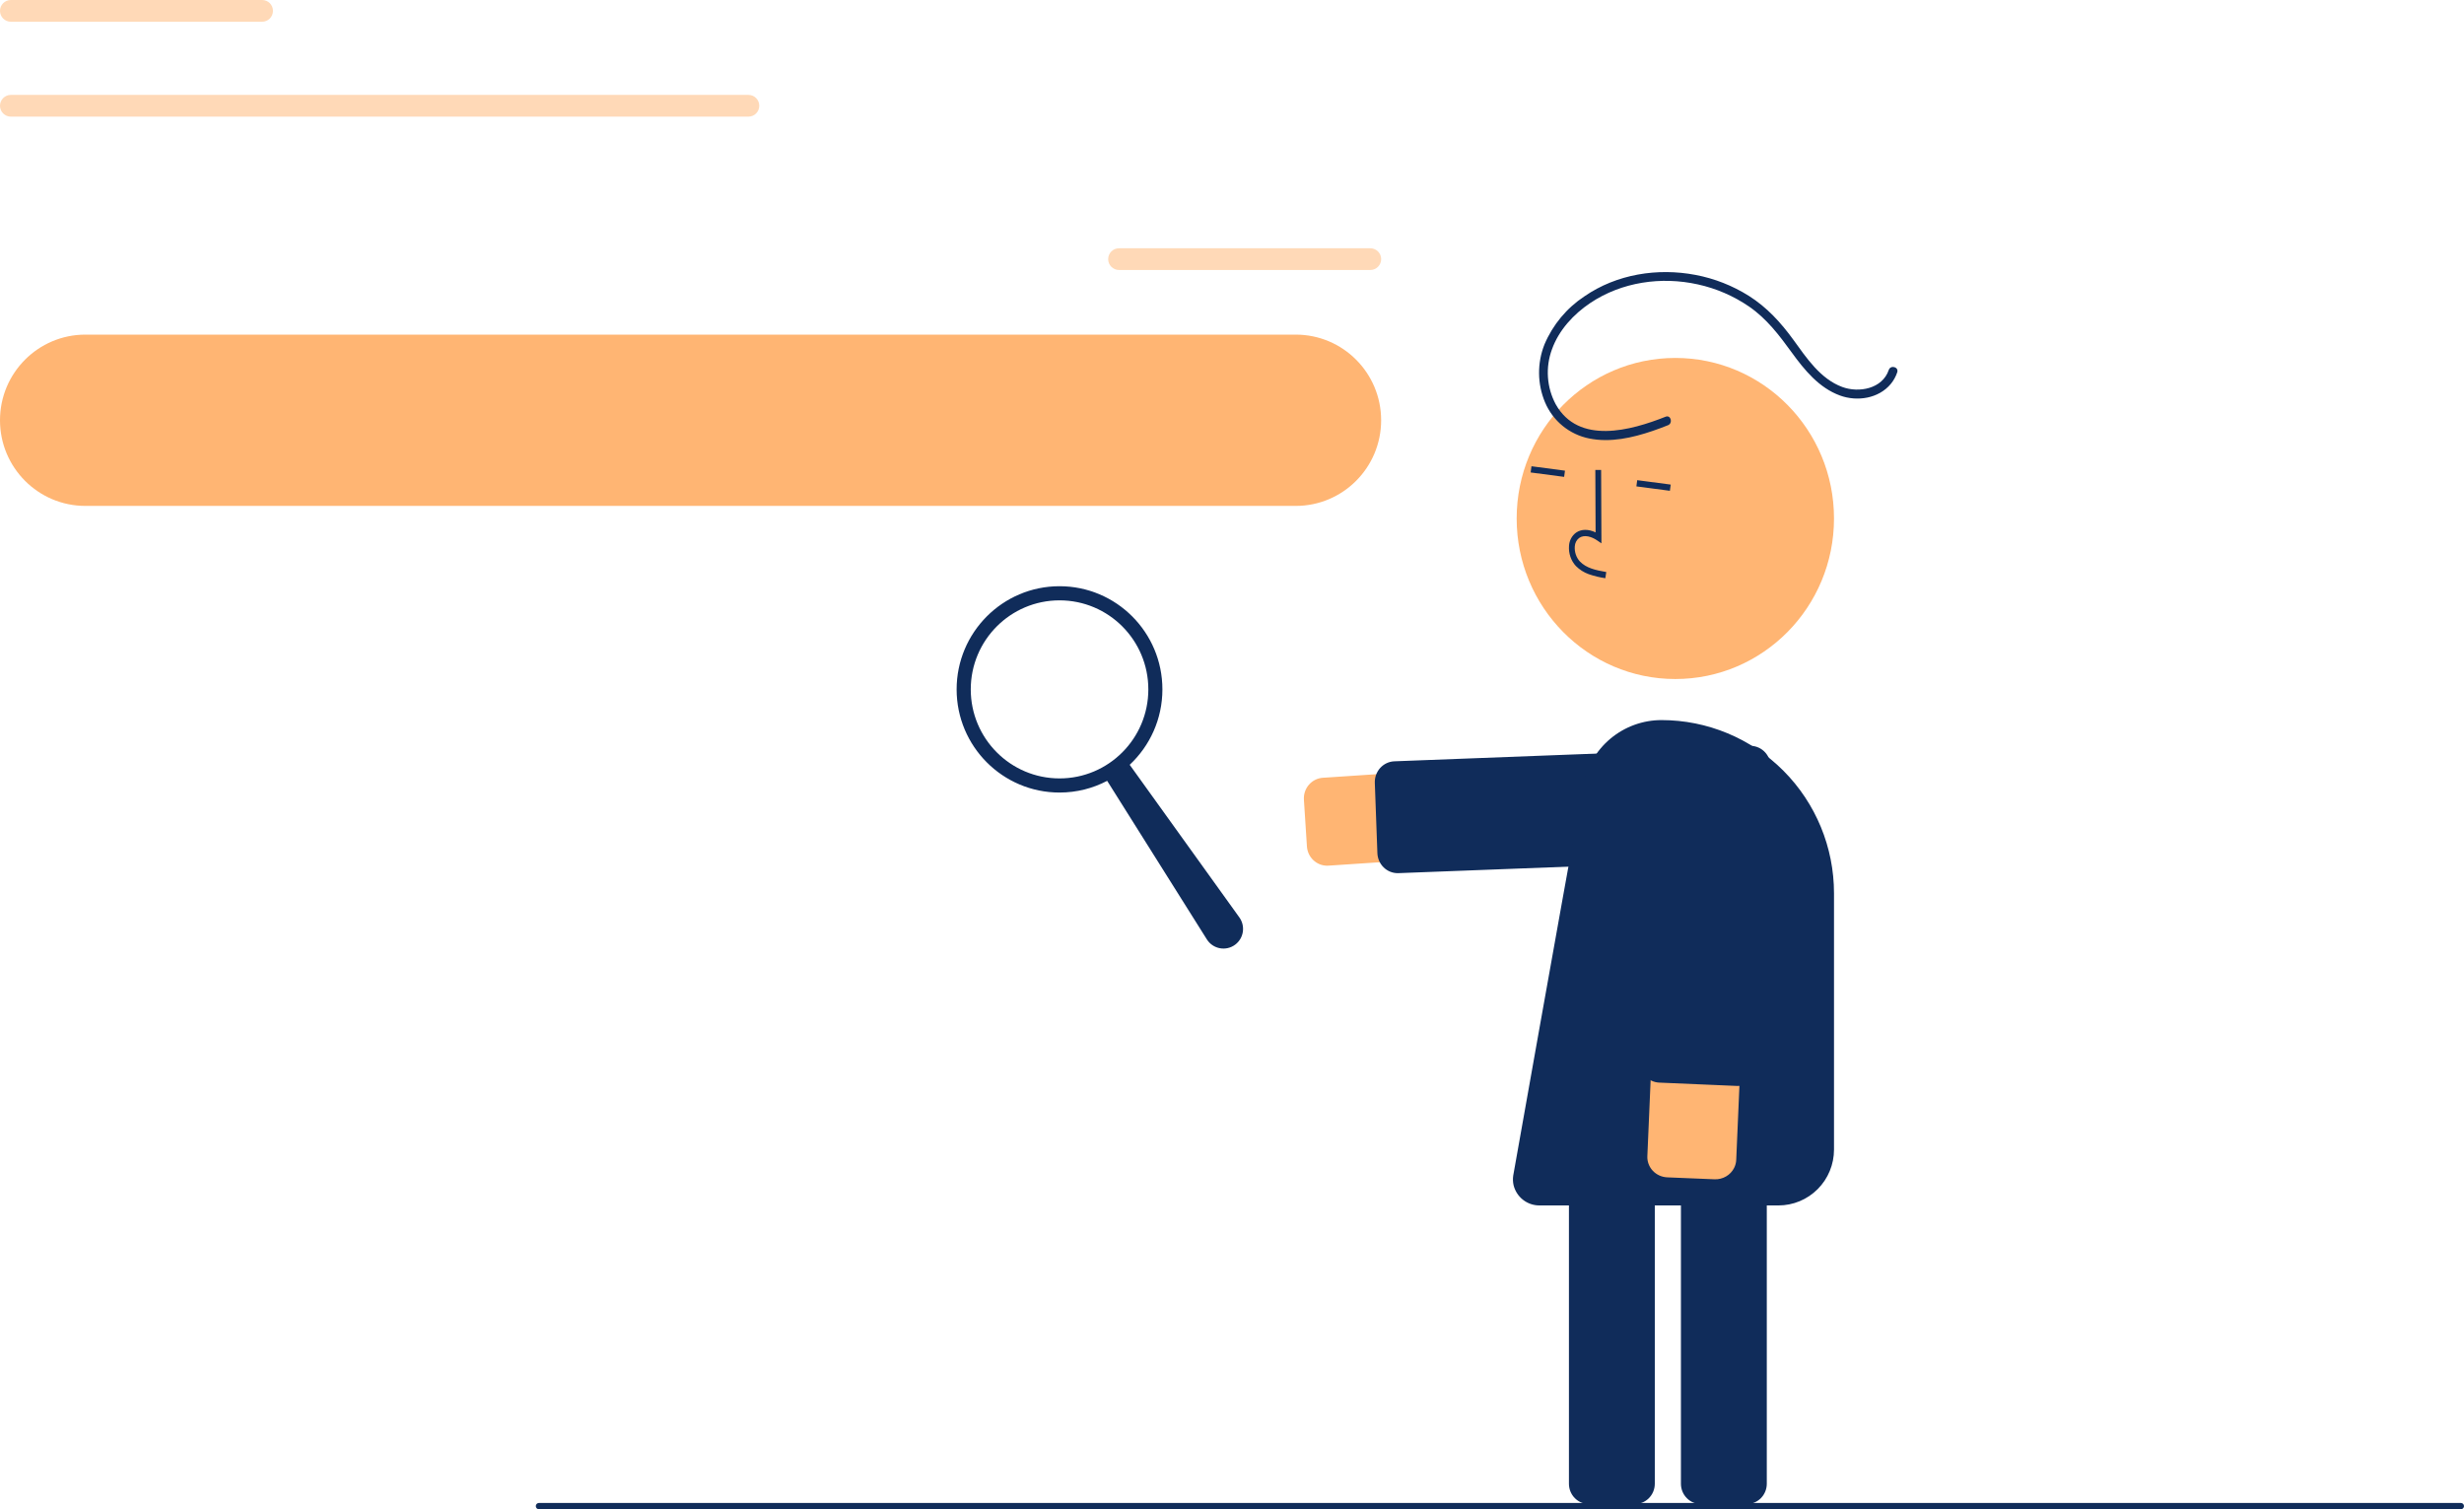<svg xmlns="http://www.w3.org/2000/svg" width="480" height="294" viewBox="0 0 480 294" fill="none"><g clip-path="url(#clip0_150_16257)"><path d="M16.639 65.184H252.414C261.603 65.184 269.052 72.653 269.052 81.867C269.052 91.082 261.603 98.551 252.414 98.551H16.639C7.449 98.551 0 91.082 0 81.867C0 72.653 7.449 65.184 16.639 65.184Z" fill="#FFB573"></path><path d="M104.375 293.387C104.375 293.727 104.647 294 104.986 294H479.389C479.728 294 480 293.727 480 293.387C480 293.048 479.728 292.775 479.389 292.775H104.986C104.647 292.775 104.375 293.048 104.375 293.387Z" fill="#102C5A"></path><path d="M217.992 48.362H266.943C268.113 48.362 269.058 49.309 269.058 50.477C269.058 51.646 268.113 52.593 266.943 52.593H217.992C216.822 52.593 215.877 51.646 215.877 50.477C215.877 49.309 216.822 48.362 217.992 48.362Z" fill="#FFD9B7"></path><path d="M2.115 0H51.066C52.236 0 53.181 0.947 53.181 2.116C53.181 3.284 52.236 4.231 51.066 4.231H2.115C0.945 4.236 0 3.289 0 2.116C0 0.947 0.945 0 2.115 0Z" fill="#FFD9B7"></path><path d="M2.115 18.485H145.795C146.965 18.485 147.91 19.432 147.91 20.606C147.91 21.774 146.965 22.721 145.795 22.721H2.115C0.945 22.721 0 21.774 0 20.606C0 19.437 0.945 18.485 2.115 18.485Z" fill="#FFD9B7"></path><path d="M186.357 134.291C186.357 145.389 195.331 154.387 206.4 154.387C209.752 154.387 212.909 153.563 215.682 152.106L235.103 182.992C236.294 184.881 238.835 185.355 240.622 184.016C242.29 182.766 242.65 180.408 241.433 178.709L220.071 148.982C223.988 145.312 226.442 140.087 226.442 134.291C226.442 123.192 217.468 114.194 206.4 114.194C195.331 114.194 186.357 123.192 186.357 134.291ZM189.109 134.291C189.109 124.716 196.851 116.948 206.405 116.948C215.959 116.948 223.701 124.711 223.701 134.291C223.701 143.865 215.959 151.633 206.405 151.633C196.856 151.633 189.109 143.87 189.109 134.291Z" fill="#102C5A"></path><path d="M258.536 168.637C257.533 168.635 256.568 168.246 255.836 167.549C255.104 166.852 254.661 165.899 254.595 164.882L254.008 155.779C253.94 154.716 254.29 153.668 254.982 152.867C255.673 152.066 256.65 151.577 257.697 151.508L327.905 146.837C329.012 146.763 330.123 146.91 331.174 147.272C332.225 147.634 333.195 148.202 334.03 148.945C334.864 149.688 335.547 150.591 336.038 151.602C336.529 152.613 336.819 153.712 336.891 154.836C336.964 155.961 336.817 157.089 336.46 158.157C336.103 159.224 335.543 160.209 334.811 161.056C334.079 161.903 333.189 162.596 332.194 163.093C331.198 163.591 330.116 163.885 329.009 163.958L258.8 168.628C258.712 168.634 258.624 168.636 258.536 168.637Z" fill="#FFB573"></path><path d="M272.274 170.091C271.251 170.089 270.268 169.682 269.531 168.956C268.795 168.23 268.361 167.24 268.322 166.194L267.821 152.497C267.802 151.966 267.885 151.436 268.066 150.938C268.246 150.44 268.521 149.983 268.875 149.593C269.228 149.204 269.653 148.889 270.126 148.667C270.598 148.446 271.109 148.322 271.628 148.302L329.395 146.094C330.443 146.054 331.465 146.441 332.234 147.171C333.003 147.902 333.458 148.914 333.497 149.987L333.997 163.684C334.017 164.215 333.934 164.745 333.753 165.244C333.572 165.742 333.297 166.199 332.944 166.588C332.59 166.978 332.165 167.292 331.693 167.514C331.22 167.736 330.71 167.86 330.191 167.88L272.424 170.088C272.374 170.09 272.324 170.091 272.274 170.091Z" fill="#102C5A"></path><path d="M340.264 293H331.37C330.331 292.999 329.336 292.581 328.602 291.838C327.867 291.096 327.454 290.088 327.453 289.038V214.053C327.454 213.003 327.867 211.996 328.602 211.253C329.336 210.51 330.331 210.092 331.37 210.091H340.264C341.302 210.092 342.298 210.51 343.032 211.253C343.766 211.996 344.179 213.003 344.18 214.053V289.038C344.179 290.088 343.766 291.096 343.032 291.838C342.298 292.581 341.302 292.999 340.264 293Z" fill="#102C5A"></path><path d="M318.447 293H309.553C308.515 292.999 307.519 292.581 306.785 291.838C306.051 291.096 305.638 290.088 305.637 289.038V214.053C305.638 213.003 306.051 211.996 306.785 211.253C307.519 210.51 308.515 210.092 309.553 210.091H318.447C319.486 210.092 320.481 210.51 321.216 211.253C321.95 211.996 322.363 213.003 322.364 214.053V289.038C322.363 290.088 321.95 291.096 321.216 291.838C320.481 292.581 319.486 292.999 318.447 293Z" fill="#102C5A"></path><path d="M326.364 132.273C343.435 132.273 357.273 118.271 357.273 101C357.273 83.728 343.435 69.727 326.364 69.727C309.294 69.727 295.455 83.728 295.455 101C295.455 118.271 309.294 132.273 326.364 132.273Z" fill="#FFB573"></path><path d="M309.485 111.846C308.56 111.517 307.71 110.977 306.993 110.263C306.519 109.753 306.152 109.137 305.921 108.457C305.689 107.778 305.597 107.052 305.652 106.33C305.682 105.816 305.822 105.316 306.06 104.87C306.298 104.424 306.628 104.044 307.024 103.759C308.053 103.044 309.43 103.042 310.831 103.71L310.778 91.551L311.906 91.545L311.968 105.84L311.099 105.248C310.091 104.563 308.651 104.08 307.634 104.787C307.382 104.973 307.174 105.22 307.025 105.508C306.876 105.796 306.791 106.118 306.775 106.447C306.737 106.985 306.807 107.525 306.979 108.031C307.151 108.537 307.422 108.997 307.773 109.379C309.019 110.668 310.836 111.07 312.909 111.43L312.731 112.636C311.629 112.478 310.543 112.214 309.485 111.846Z" fill="#102C5A"></path><path d="M298.338 90.826L298.178 92.035L304.704 92.894L304.864 91.686L298.338 90.826Z" fill="#102C5A"></path><path d="M318.937 93.538L318.777 94.747L325.304 95.606L325.464 94.398L318.937 93.538Z" fill="#102C5A"></path><path d="M346.443 234.818H299.866C298.713 234.816 297.593 234.428 296.684 233.714C295.776 233 295.131 232.002 294.853 230.878C294.714 230.261 294.691 229.624 294.785 228.999C294.785 228.999 303.883 177.7 308.384 153.063C309.04 149.471 310.929 146.225 313.723 143.888C316.517 141.551 320.038 140.272 323.674 140.272C332.585 140.272 341.132 143.827 347.433 150.154C353.734 156.481 357.274 165.062 357.274 174.01V223.942C357.274 225.371 356.994 226.785 356.449 228.104C355.905 229.424 355.107 230.623 354.102 231.633C353.096 232.642 351.902 233.444 350.588 233.99C349.274 234.537 347.865 234.818 346.443 234.818Z" fill="#102C5A"></path><path d="M337.804 227.536C337.454 228.219 336.909 228.789 336.234 229.177C335.559 229.566 334.784 229.755 334.001 229.724L324.795 229.346C324.263 229.324 323.74 229.2 323.257 228.981C322.773 228.763 322.339 228.453 321.978 228.071C321.618 227.688 321.338 227.24 321.155 226.752C320.972 226.264 320.889 225.746 320.912 225.227L323.95 154.91C323.998 153.802 324.269 152.714 324.749 151.708C325.228 150.701 325.906 149.797 326.743 149.046C327.581 148.296 328.562 147.713 329.631 147.332C330.7 146.951 331.835 146.779 332.972 146.826C334.109 146.873 335.225 147.137 336.257 147.604C337.289 148.072 338.216 148.733 338.986 149.549C339.756 150.366 340.354 151.323 340.745 152.364C341.136 153.406 341.312 154.513 341.264 155.621L338.226 225.938C338.203 226.494 338.059 227.038 337.804 227.536Z" fill="#FFB573"></path><path d="M342.087 209.334C341.748 210.023 341.221 210.598 340.569 210.99C339.917 211.382 339.168 211.574 338.411 211.542L323.212 210.89C322.173 210.844 321.194 210.381 320.491 209.602C319.787 208.822 319.416 207.791 319.458 206.733L321.87 148.461C321.892 147.937 322.014 147.423 322.231 146.947C322.448 146.471 322.755 146.044 323.134 145.689C323.514 145.334 323.958 145.059 324.441 144.879C324.925 144.699 325.439 144.618 325.954 144.64L341.153 145.291C341.667 145.313 342.173 145.438 342.64 145.659C343.107 145.88 343.527 146.193 343.875 146.579C344.224 146.965 344.494 147.417 344.671 147.909C344.848 148.402 344.928 148.925 344.906 149.449L342.495 207.721C342.472 208.282 342.333 208.831 342.087 209.334Z" fill="#102C5A"></path><path d="M324.472 81.176C317.718 83.857 307.512 86.707 303.059 78.747C302.19 77.12 301.675 75.326 301.549 73.483C301.423 71.64 301.688 69.792 302.326 68.06C303.671 64.305 306.532 61.211 309.792 59.025C315.9 54.93 323.627 53.815 330.739 55.398C334.316 56.181 337.709 57.649 340.736 59.722C344.176 62.096 346.598 65.3 349.033 68.654C351.523 72.083 354.341 75.541 358.432 77.043C361.777 78.272 365.971 77.645 368.337 74.787C368.889 74.12 369.313 73.354 369.587 72.53C369.942 71.48 368.292 71.029 367.939 72.073C366.695 75.751 362.118 76.575 358.886 75.385C354.62 73.813 351.925 69.73 349.367 66.204C346.921 62.834 344.216 59.867 340.683 57.632C337.508 55.637 333.991 54.255 330.312 53.556C322.907 52.139 314.933 53.395 308.657 57.725C305.199 60.005 302.489 63.264 300.871 67.093C299.433 70.715 299.47 74.761 300.972 78.357C301.727 80.148 302.905 81.728 304.404 82.957C305.903 84.187 307.677 85.029 309.573 85.412C313.711 86.256 318.01 85.285 321.937 83.946C322.944 83.603 323.938 83.227 324.927 82.835C325.938 82.433 325.497 80.769 324.472 81.176Z" fill="#102C5A"></path></g><defs><clipPath id="clip0_150_16257"><rect width="480" height="294" fill="white"></rect></clipPath></defs></svg>